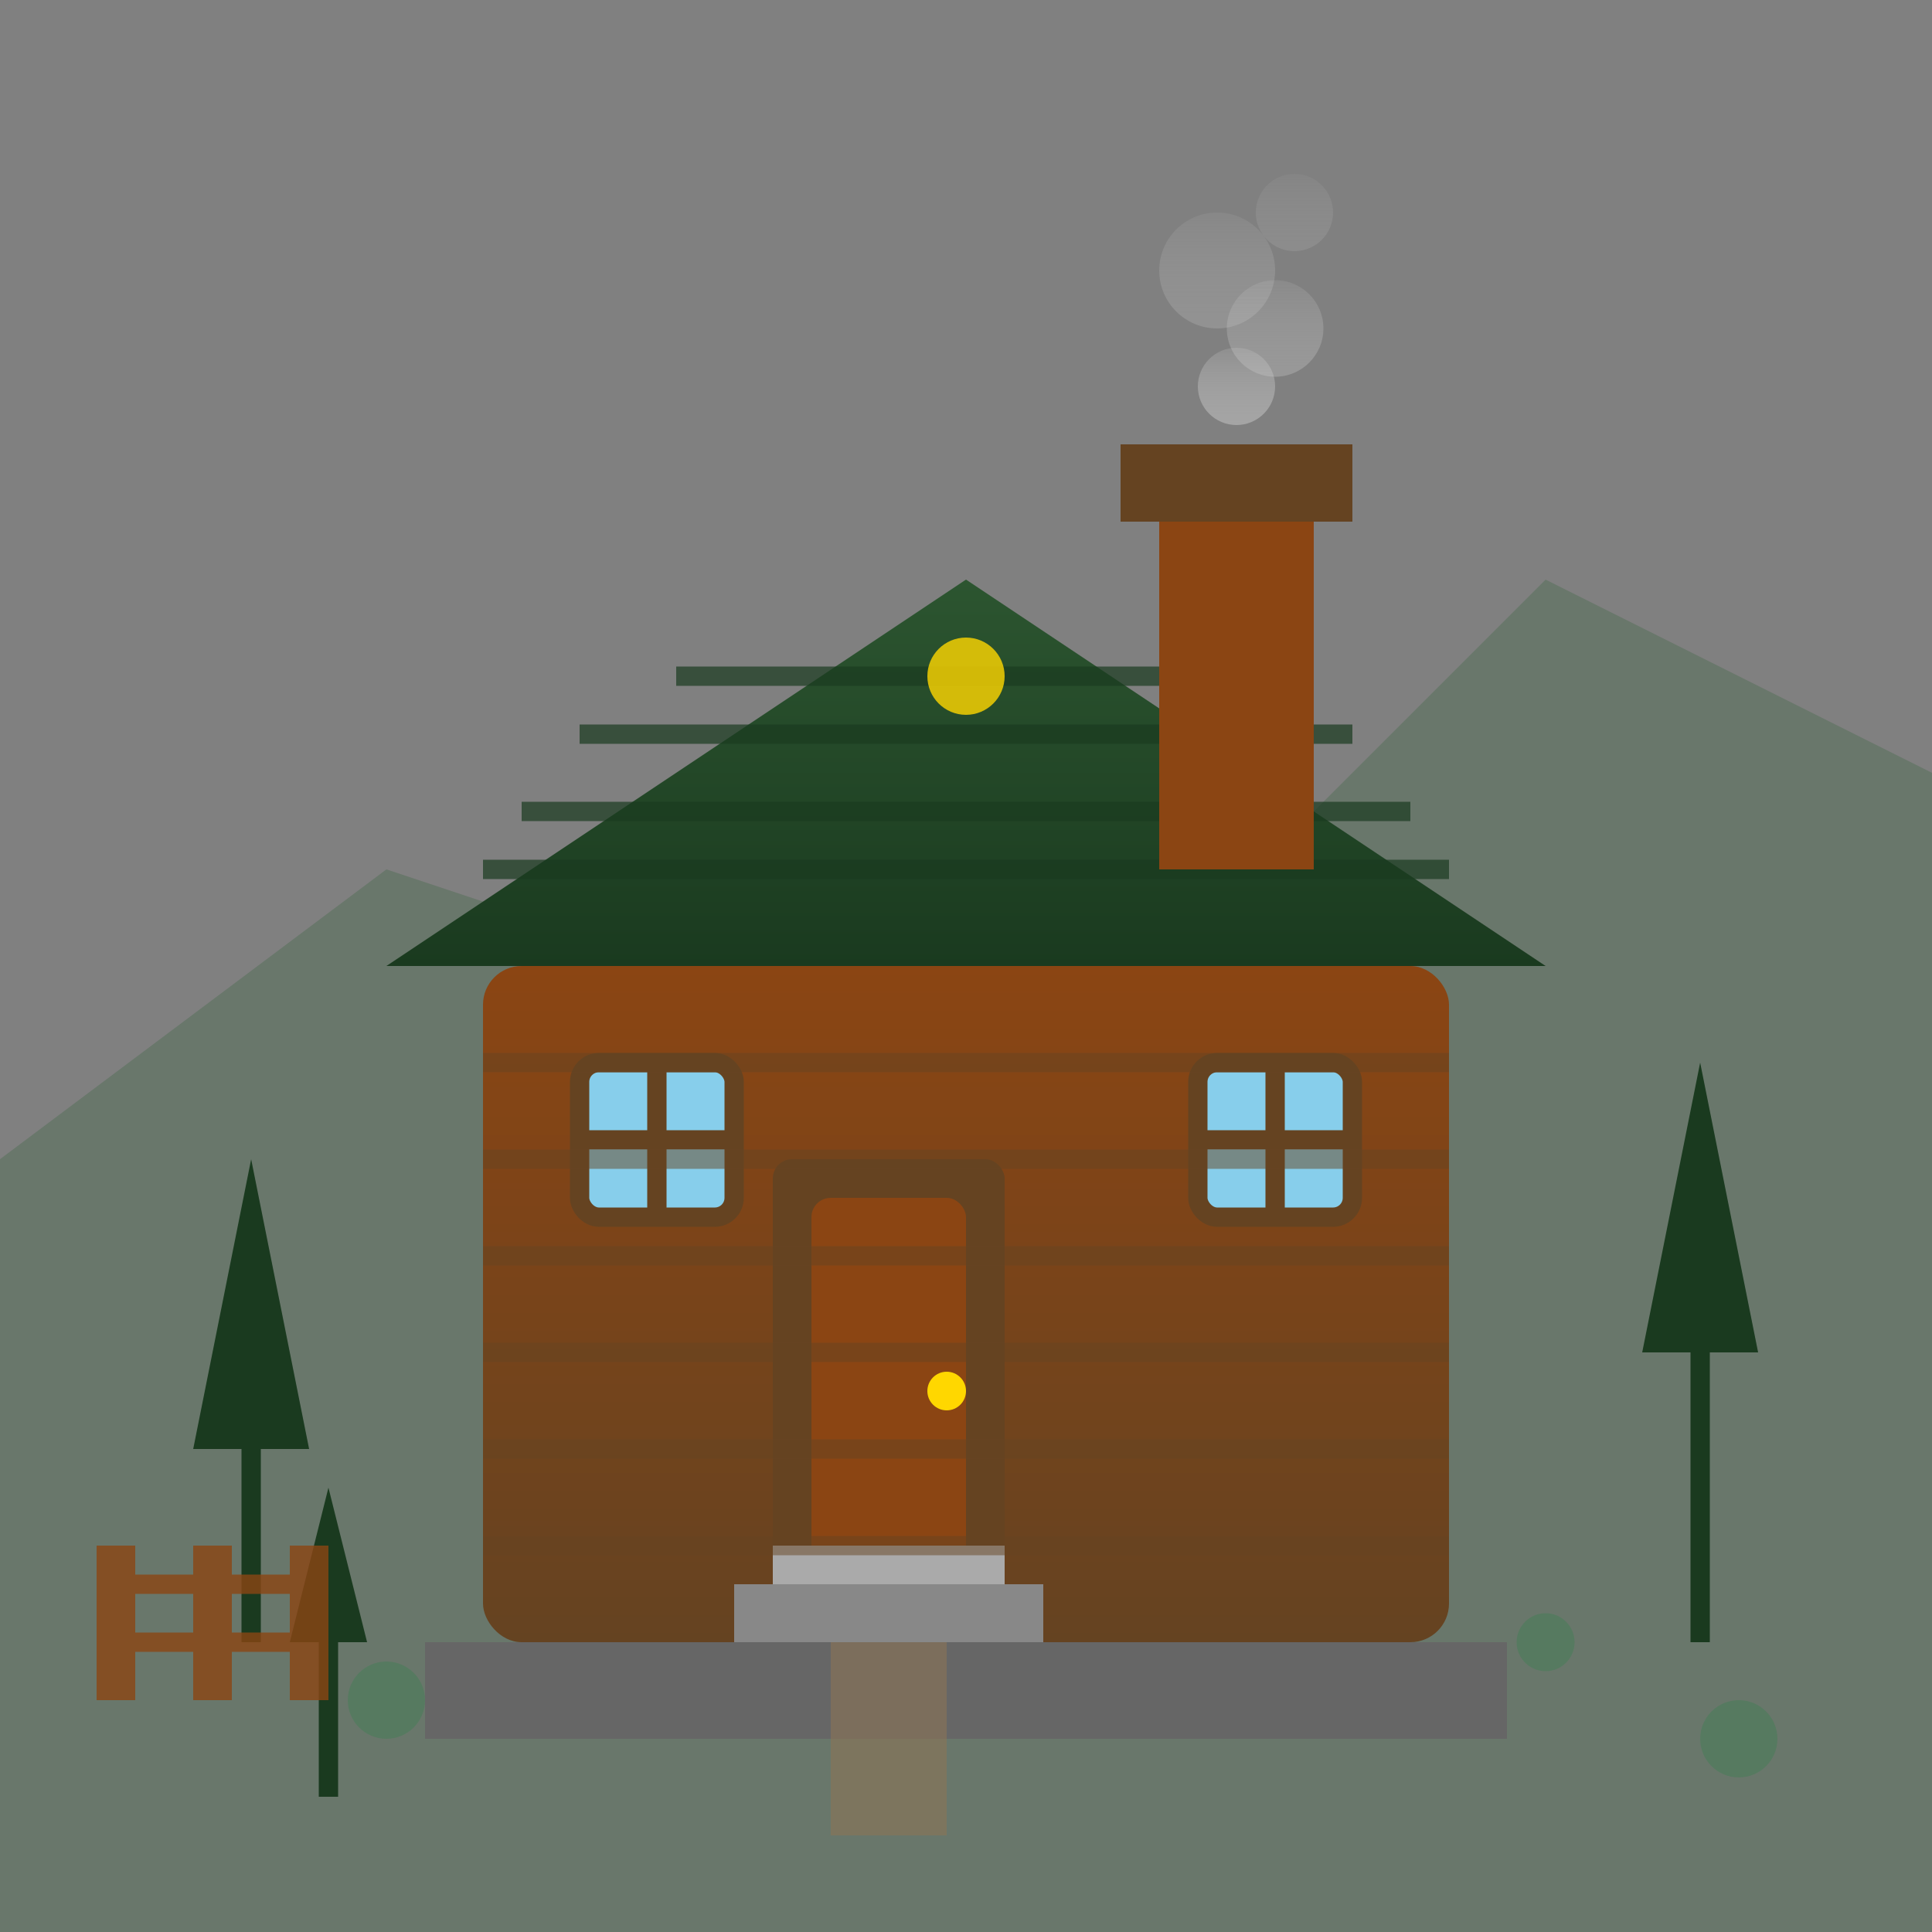 <svg xmlns="http://www.w3.org/2000/svg" width="100" height="100" viewBox="0 0 100 100">
    <rect x="0" y="0" width="100" height="100" fill="#808080" stroke="none"/>
    <defs>
        <linearGradient id="cabinGrad" x1="0%" y1="0%" x2="0%" y2="100%">
            <stop offset="0%" style="stop-color:#8B4513;stop-opacity:1" />
            <stop offset="100%" style="stop-color:#654321;stop-opacity:1" />
        </linearGradient>
        <linearGradient id="roofGrad" x1="0%" y1="0%" x2="0%" y2="100%">
            <stop offset="0%" style="stop-color:#2c5530;stop-opacity:1" />
            <stop offset="100%" style="stop-color:#1a3a1f;stop-opacity:1" />
        </linearGradient>
        <linearGradient id="smokeGrad" x1="0%" y1="100%" x2="0%" y2="0%">
            <stop offset="0%" style="stop-color:#cccccc;stop-opacity:0.8" />
            <stop offset="100%" style="stop-color:#ffffff;stop-opacity:0.2" />
        </linearGradient>
    </defs>
    
    <!-- Mountain background -->
    <path d="M0 60 L20 45 L35 50 L50 35 L65 45 L80 30 L100 40 L100 100 L0 100 Z" 
          fill="#34623a" opacity="0.3"/>
    
    <!-- Cabin base -->
    <rect x="25" y="50" width="50" height="35" fill="url(#cabinGrad)" rx="2"/>
    
    <!-- Cabin roof -->
    <path d="M20 50 L50 30 L80 50 Z" fill="url(#roofGrad)"/>
    
    <!-- Roof texture lines -->
    <g stroke="#1a3a1f" stroke-width="1" opacity="0.7">
        <line x1="25" y1="45" x2="75" y2="45"/>
        <line x1="27" y1="42" x2="73" y2="42"/>
        <line x1="30" y1="38" x2="70" y2="38"/>
        <line x1="35" y1="35" x2="65" y2="35"/>
    </g>
    
    <!-- Chimney -->
    <rect x="60" y="25" width="8" height="20" fill="#8B4513"/>
    <rect x="58" y="23" width="12" height="4" fill="#654321"/>
    
    <!-- Smoke -->
    <g fill="url(#smokeGrad)">
        <circle cx="64" cy="20" r="2" opacity="0.6"/>
        <circle cx="66" cy="17" r="2.5" opacity="0.4"/>
        <circle cx="63" cy="14" r="3" opacity="0.3"/>
        <circle cx="67" cy="11" r="2" opacity="0.2"/>
    </g>
    
    <!-- Door -->
    <rect x="40" y="60" width="12" height="25" fill="#654321" rx="1"/>
    <rect x="42" y="62" width="8" height="21" fill="#8B4513" rx="1"/>
    
    <!-- Door handle -->
    <circle cx="49" cy="72" r="1" fill="#ffd700"/>
    
    <!-- Windows -->
    <rect x="30" y="55" width="8" height="8" fill="#87ceeb" rx="1"/>
    <rect x="62" y="55" width="8" height="8" fill="#87ceeb" rx="1"/>
    
    <!-- Window frames -->
    <rect x="30" y="55" width="8" height="8" fill="none" stroke="#654321" stroke-width="1" rx="1"/>
    <rect x="62" y="55" width="8" height="8" fill="none" stroke="#654321" stroke-width="1" rx="1"/>
    
    <!-- Window crosses -->
    <line x1="34" y1="55" x2="34" y2="63" stroke="#654321" stroke-width="1"/>
    <line x1="30" y1="59" x2="38" y2="59" stroke="#654321" stroke-width="1"/>
    <line x1="66" y1="55" x2="66" y2="63" stroke="#654321" stroke-width="1"/>
    <line x1="62" y1="59" x2="70" y2="59" stroke="#654321" stroke-width="1"/>
    
    <!-- Foundation/base -->
    <rect x="22" y="85" width="56" height="5" fill="#666666"/>
    
    <!-- Steps -->
    <rect x="38" y="82" width="16" height="3" fill="#888888"/>
    <rect x="40" y="80" width="12" height="2" fill="#aaaaaa"/>
    
    <!-- Logs texture on walls -->
    <g stroke="#654321" stroke-width="1" opacity="0.5">
        <line x1="25" y1="55" x2="75" y2="55"/>
        <line x1="25" y1="60" x2="75" y2="60"/>
        <line x1="25" y1="65" x2="75" y2="65"/>
        <line x1="25" y1="70" x2="75" y2="70"/>
        <line x1="25" y1="75" x2="75" y2="75"/>
        <line x1="25" y1="80" x2="75" y2="80"/>
    </g>
    
    <!-- Pine trees around cabin -->
    <g fill="#1a3a1f">
        <path d="M10 75 L13 60 L16 75 Z"/>
        <rect x="12.5" y="75" width="1" height="10"/>
        
        <path d="M85 70 L88 55 L91 70 Z"/>
        <rect x="87.5" y="70" width="1" height="15"/>
        
        <path d="M15 85 L17 77 L19 85 Z"/>
        <rect x="16.5" y="85" width="1" height="8"/>
    </g>
    
    <!-- Fence -->
    <g fill="#8B4513" opacity="0.8">
        <rect x="5" y="80" width="2" height="8"/>
        <rect x="10" y="80" width="2" height="8"/>
        <rect x="15" y="80" width="2" height="8"/>
        <line x1="5" y1="82" x2="17" y2="82" stroke="#8B4513" stroke-width="1"/>
        <line x1="5" y1="85" x2="17" y2="85" stroke="#8B4513" stroke-width="1"/>
    </g>
    
    <!-- Path to cabin -->
    <path d="M46 85 Q46 88 46 90 Q46 93 46 95" 
          stroke="#8B7355" stroke-width="6" fill="none" opacity="0.6"/>
    
    <!-- Decorative elements -->
    <circle cx="50" cy="35" r="2" fill="#ffd700" opacity="0.8"/>
    
    <!-- Ground vegetation -->
    <g fill="#4a7c59" opacity="0.6">
        <circle cx="20" cy="88" r="2"/>
        <circle cx="80" cy="85" r="1.5"/>
        <circle cx="90" cy="90" r="2"/>
    </g>
</svg>
